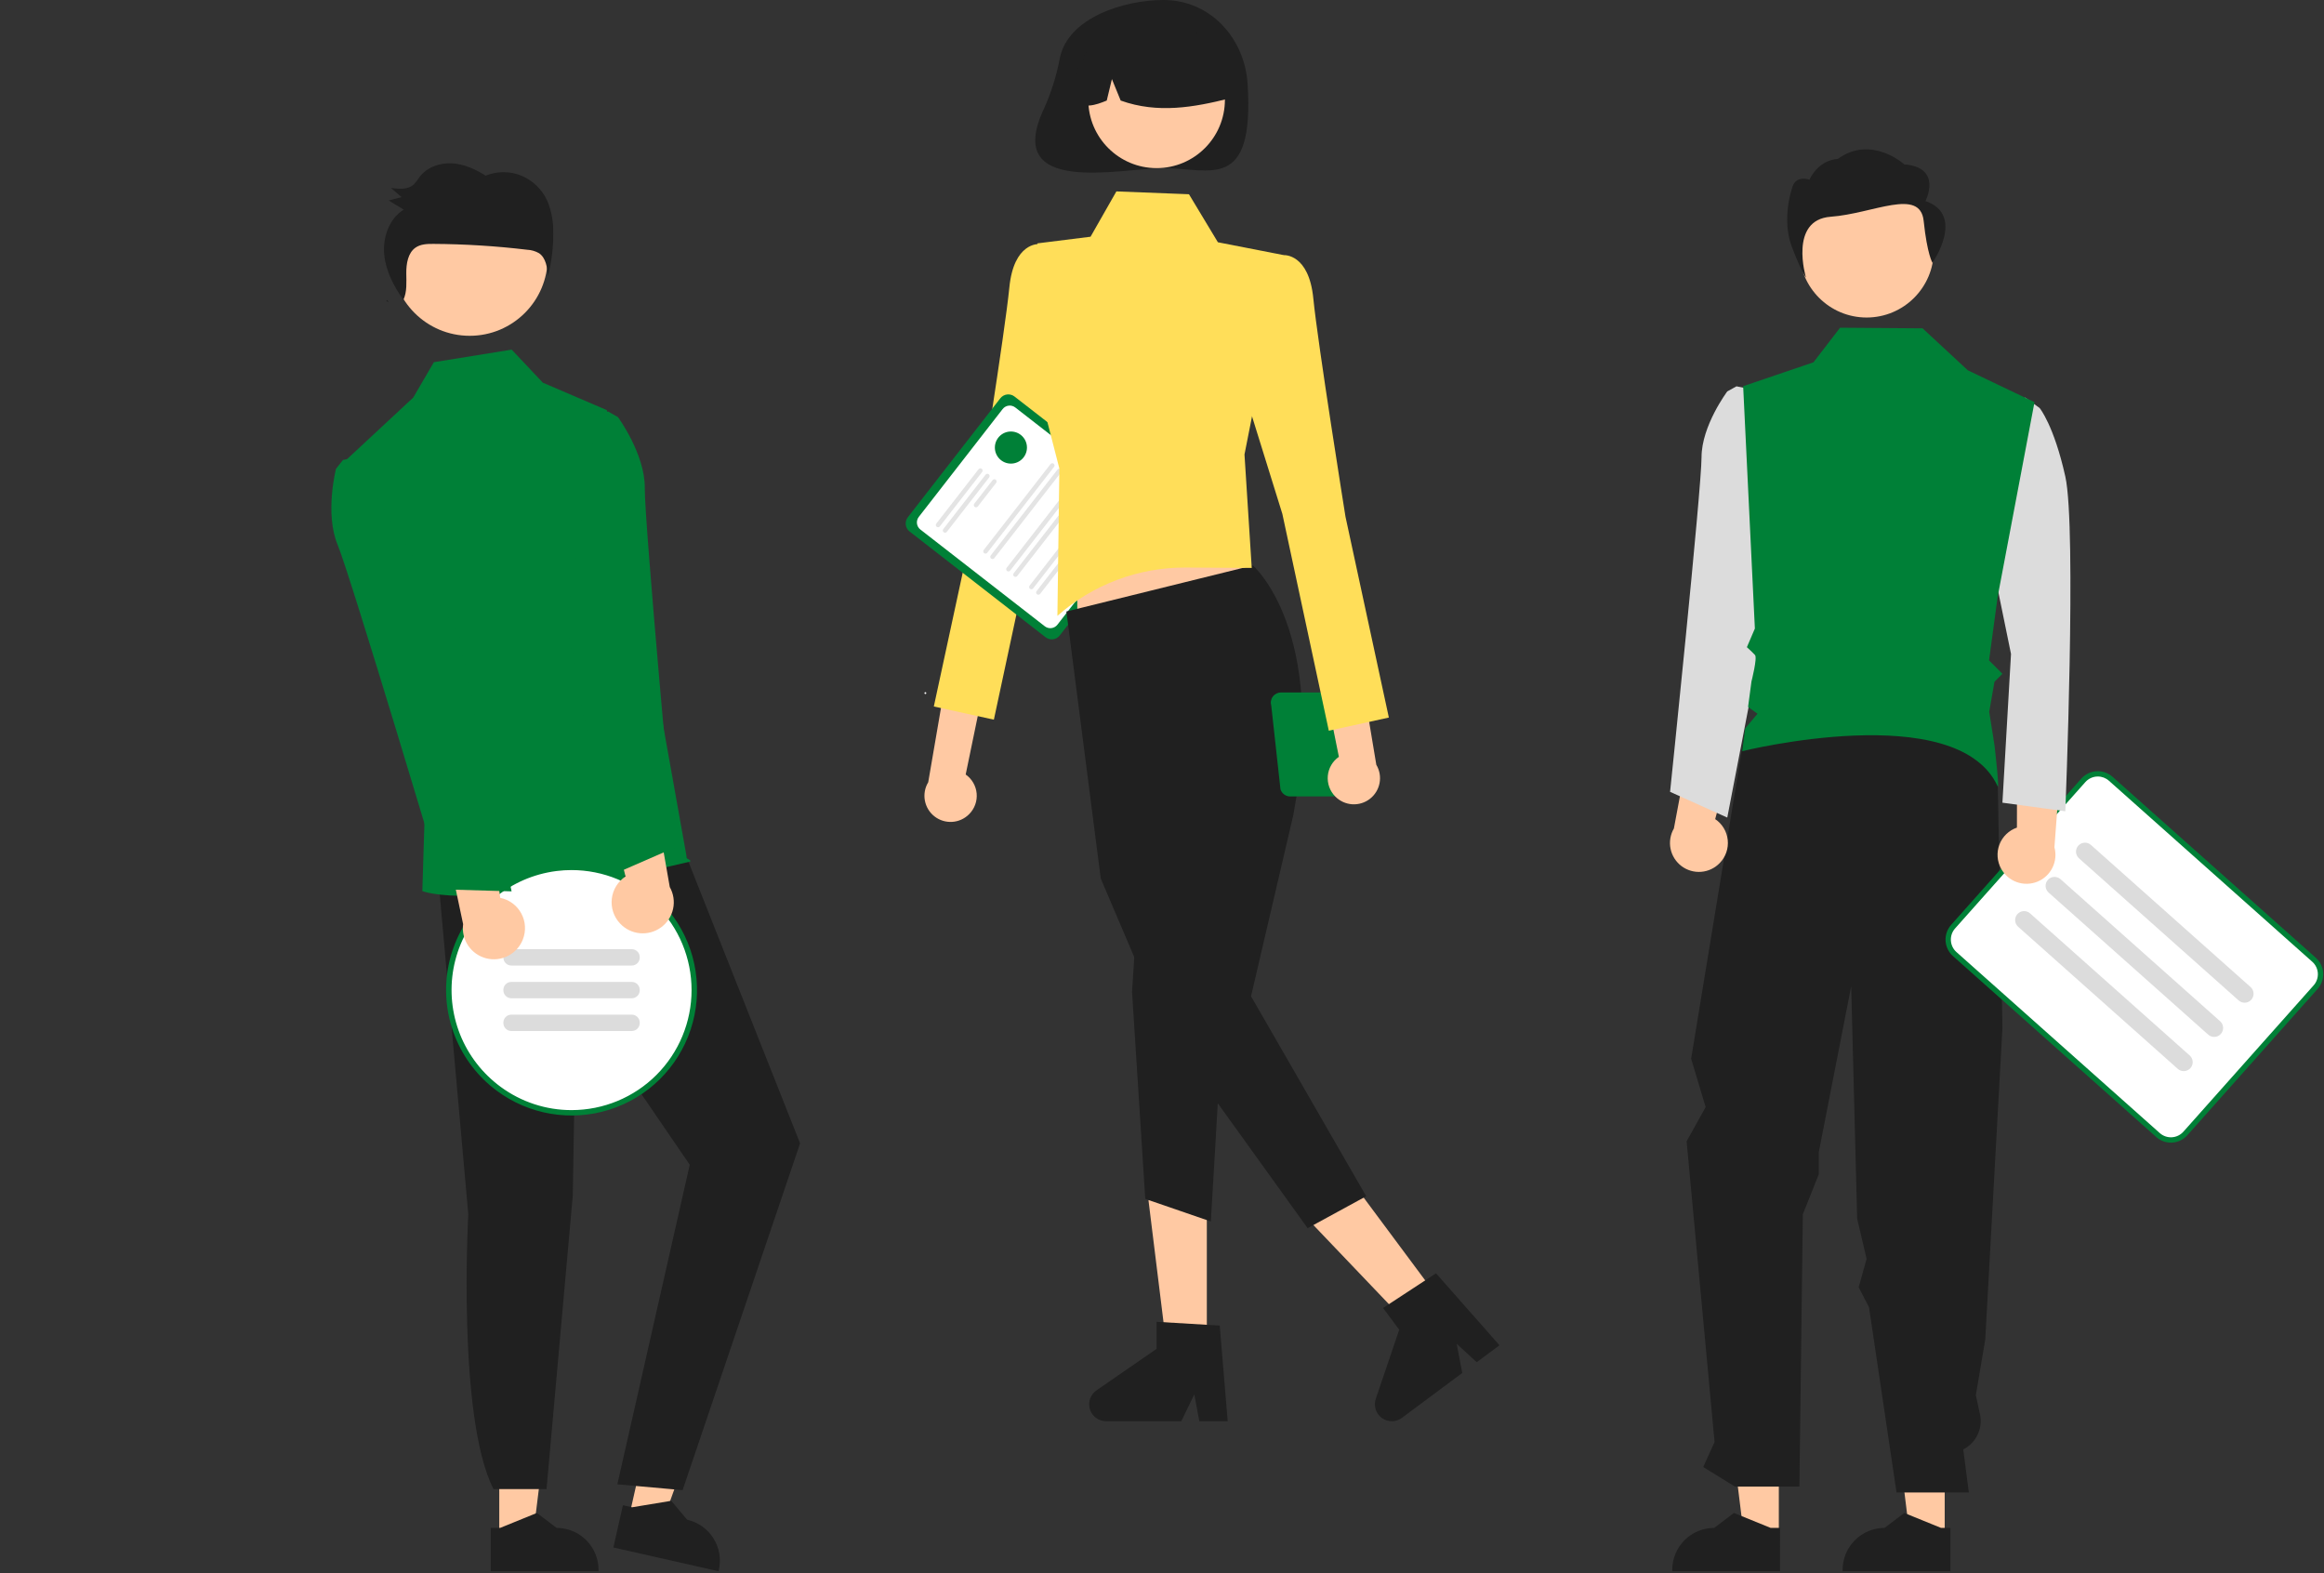<?xml version="1.0" encoding="UTF-8"?> <svg xmlns="http://www.w3.org/2000/svg" width="873" height="591" viewBox="0 0 873 591" fill="none"><rect x="0" y="0" width="873" height="591" fill="#333333" stroke="none"/> <g clip-path="url(#clip0_507_6)"> <path d="M364.038 305.828C365.05 304.822 365.829 303.606 366.319 302.266C366.81 300.926 367.001 299.495 366.879 298.074C366.757 296.652 366.324 295.275 365.612 294.038C364.9 292.802 363.925 291.736 362.757 290.917L378.689 213.811L361.5 219.233L348.682 293.828C347.436 295.882 346.987 298.322 347.42 300.685C347.852 303.048 349.137 305.17 351.03 306.649C352.923 308.128 355.292 308.862 357.69 308.711C360.088 308.559 362.346 307.534 364.038 305.828Z" fill="#FFC9A3"></path> <path d="M400.865 99.719L390.217 91.682C390.217 91.682 380.824 91.017 379.16 107.956C377.497 124.895 367.081 189.906 367.081 189.906L350.788 265.369L373.342 270.319L390.793 188.881L408.262 132.697L400.865 99.719Z" fill="#FFDE59"></path> <path d="M392.753 239.353L341.678 199.639C340.882 199.019 340.365 198.109 340.24 197.108C340.115 196.107 340.391 195.098 341.01 194.301L375.761 149.608C376.381 148.812 377.291 148.295 378.292 148.17C379.292 148.045 380.302 148.322 381.099 148.94L432.174 188.653C432.97 189.273 433.487 190.184 433.612 191.185C433.737 192.185 433.46 193.195 432.842 193.992L398.091 238.685C397.471 239.48 396.561 239.997 395.56 240.123C394.559 240.248 393.55 239.971 392.753 239.353Z" fill="#008037"></path> <path d="M392.472 235.243L345.73 198.899C345.023 198.348 344.564 197.54 344.453 196.651C344.342 195.763 344.588 194.866 345.137 194.159L376.64 153.643C377.19 152.936 377.999 152.477 378.887 152.366C379.776 152.255 380.672 152.501 381.38 153.049L428.122 189.394C428.829 189.945 429.288 190.753 429.399 191.641C429.51 192.53 429.264 193.426 428.715 194.134L397.212 234.65C396.661 235.356 395.853 235.815 394.965 235.927C394.076 236.038 393.18 235.792 392.472 235.243Z" fill="white"></path> <path d="M351.858 197.868C351.681 197.73 351.566 197.528 351.539 197.306C351.511 197.084 351.572 196.86 351.709 196.683L367.602 176.244C367.739 176.067 367.941 175.952 368.164 175.924C368.274 175.91 368.385 175.919 368.492 175.948C368.599 175.977 368.699 176.027 368.787 176.096C368.874 176.164 368.948 176.248 369.002 176.345C369.057 176.441 369.093 176.547 369.106 176.657C369.12 176.767 369.112 176.879 369.083 176.986C369.053 177.093 369.003 177.193 368.935 177.28L353.043 197.72C352.905 197.896 352.703 198.011 352.481 198.039C352.259 198.067 352.035 198.005 351.858 197.868Z" fill="#E4E4E4"></path> <path d="M354.492 199.916C354.315 199.778 354.2 199.576 354.172 199.354C354.145 199.132 354.206 198.908 354.343 198.731L370.236 178.292C370.373 178.115 370.575 178 370.798 177.972C371.02 177.945 371.244 178.006 371.421 178.144C371.598 178.281 371.713 178.483 371.74 178.705C371.768 178.928 371.707 179.152 371.569 179.329L355.677 199.768C355.539 199.944 355.337 200.059 355.115 200.087C354.893 200.115 354.668 200.053 354.492 199.916Z" fill="#E4E4E4"></path> <path d="M366.129 190.385C365.953 190.247 365.838 190.045 365.81 189.823C365.782 189.601 365.844 189.377 365.981 189.2L372.87 180.34C372.938 180.252 373.022 180.179 373.119 180.124C373.215 180.069 373.322 180.033 373.432 180.019C373.542 180.005 373.654 180.013 373.761 180.043C373.868 180.072 373.968 180.122 374.056 180.19C374.143 180.259 374.217 180.343 374.272 180.44C374.326 180.536 374.362 180.643 374.375 180.753C374.389 180.863 374.381 180.975 374.351 181.082C374.322 181.189 374.271 181.289 374.203 181.377L367.314 190.236C367.177 190.413 366.974 190.528 366.752 190.556C366.53 190.583 366.306 190.522 366.129 190.385Z" fill="#E4E4E4"></path> <path d="M369.681 207.771C369.504 207.634 369.389 207.432 369.361 207.21C369.334 206.987 369.395 206.763 369.532 206.586L394.622 174.319C394.69 174.232 394.774 174.159 394.871 174.104C394.967 174.049 395.073 174.014 395.183 174C395.293 173.986 395.405 173.994 395.512 174.023C395.619 174.053 395.719 174.103 395.807 174.171C395.894 174.239 395.967 174.324 396.022 174.42C396.077 174.517 396.112 174.623 396.126 174.733C396.14 174.843 396.132 174.954 396.102 175.061C396.073 175.168 396.023 175.268 395.955 175.356L370.865 207.623C370.728 207.8 370.526 207.914 370.304 207.942C370.082 207.97 369.857 207.909 369.681 207.771Z" fill="#E4E4E4"></path> <path d="M372.315 209.819C372.138 209.682 372.023 209.48 371.995 209.258C371.968 209.035 372.029 208.811 372.166 208.634L397.256 176.367C397.324 176.28 397.408 176.207 397.505 176.152C397.601 176.097 397.707 176.062 397.817 176.048C397.927 176.034 398.039 176.042 398.146 176.071C398.253 176.101 398.353 176.151 398.441 176.219C398.528 176.287 398.601 176.372 398.656 176.468C398.711 176.565 398.746 176.671 398.76 176.781C398.774 176.891 398.766 177.003 398.737 177.109C398.707 177.216 398.657 177.316 398.589 177.404L373.5 209.671C373.362 209.848 373.16 209.962 372.938 209.99C372.716 210.018 372.492 209.957 372.315 209.819Z" fill="#E4E4E4"></path> <path d="M378.294 214.469C378.117 214.331 378.002 214.129 377.975 213.907C377.947 213.685 378.008 213.46 378.145 213.284L403.235 181.016C403.303 180.929 403.388 180.856 403.484 180.801C403.58 180.746 403.687 180.711 403.797 180.697C403.907 180.683 404.018 180.691 404.125 180.721C404.232 180.75 404.332 180.8 404.42 180.868C404.507 180.936 404.581 181.021 404.635 181.117C404.69 181.214 404.726 181.32 404.739 181.43C404.753 181.54 404.745 181.652 404.716 181.759C404.686 181.866 404.636 181.966 404.568 182.053L379.479 214.32C379.341 214.497 379.139 214.612 378.917 214.639C378.695 214.667 378.471 214.606 378.294 214.469Z" fill="#E4E4E4"></path> <path d="M380.928 216.517C380.751 216.379 380.636 216.177 380.609 215.955C380.581 215.733 380.642 215.509 380.779 215.332L405.869 183.064C405.937 182.977 406.022 182.904 406.118 182.849C406.214 182.794 406.321 182.759 406.431 182.745C406.541 182.731 406.652 182.739 406.759 182.769C406.866 182.798 406.966 182.848 407.054 182.916C407.141 182.984 407.215 183.069 407.269 183.165C407.324 183.262 407.36 183.368 407.373 183.478C407.387 183.588 407.379 183.7 407.35 183.807C407.32 183.914 407.27 184.014 407.202 184.101L382.113 216.368C381.975 216.545 381.773 216.66 381.551 216.687C381.329 216.715 381.105 216.654 380.928 216.517Z" fill="#E4E4E4"></path> <path d="M386.907 221.166C386.73 221.028 386.616 220.826 386.588 220.604C386.56 220.382 386.621 220.158 386.759 219.981L411.848 187.714C411.916 187.626 412.001 187.553 412.097 187.498C412.193 187.443 412.3 187.408 412.41 187.394C412.52 187.38 412.631 187.388 412.738 187.418C412.845 187.447 412.945 187.497 413.033 187.565C413.12 187.634 413.194 187.718 413.248 187.815C413.303 187.911 413.339 188.017 413.352 188.127C413.366 188.237 413.358 188.349 413.329 188.456C413.299 188.563 413.249 188.663 413.181 188.75L388.092 221.017C387.954 221.194 387.752 221.309 387.53 221.337C387.308 221.364 387.084 221.303 386.907 221.166Z" fill="#E4E4E4"></path> <path d="M389.541 223.214C389.364 223.076 389.25 222.874 389.222 222.652C389.194 222.43 389.255 222.206 389.393 222.029L414.482 189.762C414.62 189.586 414.822 189.472 415.043 189.444C415.265 189.417 415.489 189.478 415.665 189.616C415.842 189.753 415.957 189.954 415.985 190.176C416.013 190.398 415.952 190.622 415.815 190.798L390.726 223.065C390.588 223.242 390.386 223.357 390.164 223.385C389.942 223.412 389.718 223.351 389.541 223.214Z" fill="#E4E4E4"></path> <path d="M347.608 260.687C347.8 260.687 347.955 260.532 347.955 260.34C347.955 260.149 347.8 259.994 347.608 259.994C347.417 259.994 347.262 260.149 347.262 260.34C347.262 260.532 347.417 260.687 347.608 260.687Z" fill="white"></path> <path d="M398.128 21.796C396.908 28.348 394.909 34.73 392.171 40.806C376.498 73.963 421.133 63.156 437.084 63.156C454.524 63.156 471.21 72.326 468.662 31.578C467.573 14.172 454.524 0 437.084 0C422.187 0 401.243 6.621 398.128 21.796Z" fill="#202020"></path> <path d="M453.34 508.085H438.481L431.41 450.772H453.34V508.085Z" fill="#FFC9A3"></path> <path d="M461.183 533.83H450.527L448.625 523.77L443.753 533.83H415.491C414.137 533.83 412.817 533.397 411.726 532.594C410.635 531.792 409.829 530.661 409.426 529.368C409.023 528.074 409.043 526.686 409.485 525.405C409.927 524.125 410.767 523.019 411.881 522.249L434.451 506.662V496.491L458.189 497.908L461.183 533.83Z" fill="#202020"></path> <path d="M541.617 489.333L529.693 498.2L489.82 456.429L507.418 443.342L541.617 489.333Z" fill="#FFC9A3"></path> <path d="M563.273 505.312L554.722 511.671L547.192 504.733L549.287 515.713L526.608 532.577C525.521 533.386 524.204 533.825 522.849 533.832C521.494 533.839 520.173 533.413 519.078 532.616C517.982 531.818 517.171 530.692 516.761 529.401C516.351 528.109 516.365 526.721 516.8 525.438L525.61 499.463L519.541 491.301L539.436 478.273L563.273 505.312Z" fill="#202020"></path> <path d="M404.675 244.313L475.21 233.327L461.183 191.129H404.675V244.313Z" fill="#FFC9A3"></path> <path d="M470.639 212.382C470.639 212.382 498.832 236.739 485.824 306.175L469.944 374.211L513.21 449.327L491.21 461.327L437.892 387.221L413.494 329.991L400.589 229.69L470.639 212.382Z" fill="#202020"></path> <path d="M426.942 346.301L425.246 372.562L430.21 450.327L454.854 458.812L459.521 379.134L426.942 346.301Z" fill="#202020"></path> <path d="M419.365 71.896L446.63 72.959L457.497 90.997L482.289 95.837L467.488 170.71L470.21 213.327L445.524 213.176C427.733 213.068 410.529 219.531 397.21 231.327L397.949 176.007L387.33 134.711L389.717 91.41L409.661 88.917L419.365 71.896Z" fill="#FFDE59"></path> <path d="M434.471 63.148C448.643 63.148 460.131 51.659 460.131 37.487C460.131 23.315 448.643 11.827 434.471 11.827C420.299 11.827 408.81 23.315 408.81 37.487C408.81 51.659 420.299 63.148 434.471 63.148Z" fill="#FFC9A3"></path> <path d="M417.045 11.33C421.541 8.589 426.692 7.106 431.957 7.036C437.223 6.967 442.411 8.314 446.978 10.935C451.545 13.557 455.324 17.358 457.92 21.94C460.516 26.522 461.832 31.717 461.733 36.983C448.658 40.265 434.921 42.778 420.977 37.768L417.684 29.709L415.743 37.774C411.496 39.51 407.239 40.978 402.981 37.757C402.808 32.507 404.015 27.302 406.483 22.665C408.951 18.027 412.593 14.119 417.045 11.33Z" fill="#202020"></path> <path d="M477.543 265.061L481.002 296.454C481.243 297.237 481.728 297.923 482.387 298.41C483.047 298.896 483.845 299.159 484.664 299.159H500.609C501.429 299.159 502.227 298.897 502.886 298.41C503.545 297.923 504.031 297.237 504.272 296.454L507.137 272.393C507.964 272.799 508.876 273.002 509.796 272.987C510.717 272.971 511.621 272.737 512.434 272.304C513.247 271.871 513.946 271.252 514.473 270.496C514.999 269.741 515.339 268.871 515.464 267.958C515.589 267.046 515.496 266.117 515.192 265.247C514.888 264.378 514.382 263.593 513.716 262.957C513.049 262.321 512.241 261.853 511.358 261.59C510.476 261.328 509.543 261.278 508.638 261.446C508.28 261.024 507.835 260.685 507.333 260.453C506.83 260.221 506.284 260.101 505.73 260.102H481.205C480.606 260.102 480.014 260.243 479.479 260.513C478.944 260.783 478.479 261.175 478.123 261.658C477.767 262.14 477.528 262.699 477.428 263.291C477.327 263.882 477.366 264.488 477.543 265.061ZM507.638 270.766L509.393 265.061C509.596 264.403 509.616 263.702 509.451 263.033C509.526 263.029 509.596 263.011 509.672 263.011C510.774 263.011 511.831 263.449 512.61 264.228C513.389 265.007 513.827 266.064 513.827 267.166C513.827 268.268 513.389 269.325 512.61 270.104C511.831 270.883 510.774 271.321 509.672 271.321C508.957 271.316 508.256 271.125 507.638 270.766Z" fill="#008037"></path> <path d="M501.587 299.181C500.58 298.169 499.808 296.949 499.324 295.607C498.84 294.265 498.656 292.833 498.786 291.412C498.915 289.991 499.354 288.615 500.073 287.382C500.791 286.15 501.771 285.089 502.944 284.276L487.404 207.09L504.565 212.6L517.004 287.258C518.239 289.319 518.676 291.761 518.231 294.121C517.786 296.482 516.491 298.598 514.591 300.067C512.69 301.537 510.317 302.258 507.92 302.095C505.523 301.932 503.27 300.895 501.587 299.181Z" fill="#FFC9A3"></path> <path d="M471.641 103.874L482.289 95.837C482.289 95.837 491.681 95.172 493.345 112.111C495.009 129.049 505.424 194.061 505.424 194.061L521.717 269.524L499.164 274.474L481.713 193.036L464.244 136.852L471.641 103.874Z" fill="#FFDE59"></path> <path d="M379.745 174.137C383.074 174.137 385.772 171.439 385.772 168.11C385.772 164.781 383.074 162.083 379.745 162.083C376.416 162.083 373.718 164.781 373.718 168.11C373.718 171.439 376.416 174.137 379.745 174.137Z" fill="#008037"></path> <path d="M187.545 578.006L200.106 578.005L206.082 529.556L187.543 529.557L187.545 578.006Z" fill="#FFC9A3"></path> <path d="M184.341 573.905L187.877 573.904L201.68 568.291L209.078 573.904C213.259 573.904 217.269 575.565 220.226 578.521C223.182 581.477 224.843 585.487 224.843 589.668V590.18L184.342 590.182L184.341 573.905Z" fill="#202020"></path> <path d="M236.221 570.09L248.474 572.857L264.975 526.914L246.891 522.831L236.221 570.09Z" fill="#FFC9A3"></path> <path d="M233.999 565.384L237.448 566.163L252.149 563.728L258.129 570.832L258.13 570.832C262.208 571.754 265.753 574.257 267.986 577.792C270.218 581.327 270.955 585.604 270.034 589.682L269.922 590.182L230.414 581.261L233.999 565.384Z" fill="#202020"></path> <path d="M164.55 328.79L175.908 456.05C175.908 456.05 171.652 532.451 185.385 559.336H205.302L215.163 449.073L216.402 375.064L259.101 437.502L231.904 557.533L256.417 559.724L300.55 429.463L252.064 307.178L164.55 328.79Z" fill="#202020"></path> <path d="M176.446 126.132C192.624 126.132 205.739 113.017 205.739 96.839C205.739 80.661 192.624 67.546 176.446 67.546C160.268 67.546 147.153 80.661 147.153 96.839C147.153 113.017 160.268 126.132 176.446 126.132Z" fill="#FFC9A3"></path> <path d="M227.94 154.046L203.909 143.735L192.21 131.327L162.985 136.04L155.231 149.335L130.13 172.675L159.539 305.649L158.648 334.691C158.648 334.691 177.471 343.165 259.101 323.655C260.08 323.421 258.031 322.397 258.031 322.397L227.94 154.046Z" fill="#008037"></path> <path d="M145.986 113.46C145.781 113.182 145.579 112.901 145.379 112.617C145.299 112.788 145.235 112.963 145.143 113.129L145.986 113.46Z" fill="#202020"></path> <path d="M205.585 75.412C203.626 71.147 200.135 67.774 195.805 65.964C191.512 64.233 186.715 64.237 182.426 65.976C178.553 63.529 174.25 61.589 169.719 61.349C165.187 61.109 160.396 62.79 157.604 66.491C156.98 67.467 156.272 68.388 155.487 69.24C153.242 71.319 149.831 71.019 146.847 70.594C148.186 71.741 149.524 72.888 150.863 74.035C149.243 74.458 147.623 74.882 146.003 75.305C147.894 76.451 149.784 77.598 151.674 78.744C146.186 82.038 143.692 89.228 144.351 95.758C144.974 101.94 147.959 107.593 151.527 112.617C152.95 109.614 152.643 106.02 152.62 102.637C152.595 99.063 153.227 95.004 156.092 93.007C158.024 91.659 160.508 91.599 162.838 91.612C174.59 91.676 186.328 92.409 197.997 93.807C199.58 93.875 201.124 94.323 202.498 95.112C205.079 96.873 205.582 100.506 205.841 103.693C207.204 98.43 207.871 93.012 207.825 87.576C207.94 83.409 207.177 79.264 205.585 75.412Z" fill="#202020"></path> <path d="M214.704 418C240.168 418 260.81 397.358 260.81 371.895C260.81 346.432 240.168 325.79 214.704 325.79C189.241 325.79 168.599 346.432 168.599 371.895C168.599 397.358 189.241 418 214.704 418Z" fill="white"></path> <path d="M214.704 324.765C212.334 324.765 209.968 324.944 207.625 325.298C206.426 325.472 205.258 325.698 204.1 325.974C195.595 327.935 187.801 332.22 181.589 338.352C175.377 344.484 170.991 352.221 168.92 360.7C166.849 369.18 167.175 378.068 169.861 386.373C172.547 394.678 177.488 402.073 184.132 407.734C184.921 408.4 185.72 409.045 186.55 409.66C192.531 414.12 199.486 417.095 206.842 418.342C214.198 419.588 221.745 419.07 228.862 416.83C235.979 414.59 242.462 410.692 247.778 405.457C253.093 400.222 257.09 393.799 259.439 386.717C261.787 379.636 262.421 372.097 261.287 364.723C260.153 357.349 257.284 350.349 252.916 344.3C248.548 338.251 242.806 333.326 236.163 329.93C229.52 326.534 222.165 324.764 214.704 324.765ZM214.704 416.975C205.119 416.986 195.782 413.923 188.066 408.236C187.226 407.621 186.417 406.986 185.628 406.31C179.154 400.849 174.351 393.675 171.769 385.609C169.187 377.543 168.93 368.913 171.029 360.708C173.127 352.503 177.496 345.056 183.634 339.221C189.771 333.385 197.429 329.398 205.73 327.716C206.877 327.48 208.024 327.296 209.192 327.152C211.021 326.926 212.862 326.813 214.704 326.814C226.661 326.814 238.127 331.564 246.581 340.018C255.036 348.472 259.785 359.939 259.785 371.895C259.785 383.851 255.036 395.317 246.581 403.772C238.127 412.226 226.661 416.975 214.704 416.975Z" fill="#008037"></path> <path d="M192.09 362.674H237.318C238.975 362.674 240.318 361.331 240.318 359.674V359.526C240.318 357.87 238.975 356.526 237.318 356.526H192.09C190.434 356.526 189.09 357.87 189.09 359.526V359.674C189.09 361.331 190.434 362.674 192.09 362.674Z" fill="#DCDCDC"></path> <path d="M192.09 374.969H237.318C238.975 374.969 240.318 373.625 240.318 371.969V371.821C240.318 370.164 238.975 368.821 237.318 368.821H192.09C190.434 368.821 189.09 370.164 189.09 371.821V371.969C189.09 373.625 190.434 374.969 192.09 374.969Z" fill="#DCDCDC"></path> <path d="M192.09 387.263H237.318C238.975 387.263 240.318 385.92 240.318 384.263V384.116C240.318 382.459 238.975 381.116 237.318 381.116H192.09C190.434 381.116 189.09 382.459 189.09 384.116V384.263C189.09 385.92 190.434 387.263 192.09 387.263Z" fill="#DCDCDC"></path> <path d="M730.52 576.442L717.349 576.441L711.083 525.639L730.522 525.64L730.52 576.442Z" fill="#FFC9A3"></path> <path d="M668.209 576.442L655.039 576.441L648.773 525.639L668.212 525.64L668.209 576.442Z" fill="#FFC9A3"></path> <path d="M668.673 590.182L628.172 590.18V589.668C628.172 585.487 629.833 581.477 632.789 578.521C635.746 575.565 639.755 573.904 643.936 573.904H643.937L651.335 568.291L665.138 573.904L668.674 573.905L668.673 590.182Z" fill="#202020"></path> <path d="M732.673 590.182L692.172 590.18V589.668C692.172 585.487 693.833 581.477 696.789 578.521C699.746 575.565 703.755 573.904 707.936 573.904H707.937L715.335 568.291L729.138 573.904L732.674 573.905L732.673 590.182Z" fill="#202020"></path> <path d="M655.29 275.779L635.273 397.663L640.721 415.826L633.572 428.689L644.07 541.659L639.809 551.041L651.714 558.383H675.94L677.226 456.11L683.21 441.094V432.819L695.392 370.455L697.635 457.792L701.179 472.831L698.202 483.539L702.092 491.041L712.423 560.612H739.588L737.487 544.426C739.853 543.228 741.754 541.278 742.891 538.881C744.028 536.485 744.336 533.779 743.768 531.189L742.21 524.094L745.755 503.118L752.21 386.094L750.39 291.671L718.612 267.371L655.29 275.779Z" fill="#202020"></path> <path d="M701.179 119.265C715.118 119.265 726.418 107.965 726.418 94.026C726.418 80.087 715.118 68.787 701.179 68.787C687.24 68.787 675.94 80.087 675.94 94.026C675.94 107.965 687.24 119.265 701.179 119.265Z" fill="#FFC9A3"></path> <path d="M646.035 324.146C647.134 323.011 647.97 321.649 648.485 320.156C649 318.663 649.181 317.075 649.016 315.505C648.851 313.934 648.344 312.419 647.53 311.065C646.716 309.712 645.615 308.553 644.305 307.671L654.12 270.557L635.211 276.917L628.79 311.186C627.454 313.486 627.008 316.195 627.536 318.801C628.065 321.407 629.531 323.728 631.656 325.326C633.782 326.923 636.42 327.686 639.07 327.468C641.72 327.251 644.198 326.069 646.035 324.146Z" fill="#FFC9A3"></path> <path d="M656.364 145.951L652.305 145.109L648.844 147.025C648.844 147.025 639.175 159.917 639.175 171.735C639.175 183.552 627.357 297.43 627.357 297.43L648.844 307.098L666.033 217.93L656.364 145.951Z" fill="#DCDCDC"></path> <path d="M723.281 75.521C723.281 75.521 729.882 62.902 715.36 61.755C715.36 61.755 702.979 50.524 690.36 59.702C690.36 59.702 683.476 59.702 679.712 67.491C679.712 67.491 674.299 65.438 673.109 70.933C673.109 70.933 669.148 82.405 673.109 92.73C677.07 103.055 678.386 104.202 678.386 104.202C678.386 104.202 671.877 82.555 687.721 81.408C703.565 80.261 721.295 70.359 722.616 82.978C723.936 95.598 725.923 98.707 725.923 98.707C725.923 98.707 738.465 80.684 723.281 75.521Z" fill="#202020"></path> <path d="M815.477 428.689C813.572 428.692 811.733 427.99 810.314 426.719L733.933 358.728C732.394 357.355 731.463 355.427 731.343 353.368C731.223 351.309 731.925 349.286 733.295 347.744L782.225 292.776C783.598 291.237 785.526 290.305 787.586 290.185C789.645 290.065 791.668 290.768 793.21 292.137L869.591 360.13C871.133 361.502 872.066 363.429 872.185 365.489C872.305 367.549 871.601 369.572 870.23 371.113L821.299 426.081C820.622 426.846 819.799 427.47 818.879 427.915C817.959 428.361 816.959 428.619 815.939 428.676C815.784 428.685 815.631 428.689 815.477 428.689Z" fill="white"></path> <path d="M815.476 429.189C813.449 429.192 811.492 428.446 809.982 427.094L733.601 359.102C731.963 357.641 730.971 355.589 730.844 353.397C730.717 351.205 731.464 349.053 732.922 347.411L781.852 292.443C783.314 290.805 785.365 289.814 787.557 289.687C789.748 289.559 791.901 290.306 793.543 291.763L869.924 359.756C871.564 361.216 872.557 363.268 872.684 365.46C872.812 367.653 872.063 369.806 870.603 371.446L821.673 426.414C820.951 427.228 820.076 427.892 819.097 428.366C818.118 428.84 817.054 429.115 815.968 429.176C815.803 429.184 815.64 429.189 815.476 429.189ZM788.04 291.671C787.154 291.669 786.277 291.856 785.467 292.218C784.658 292.581 783.935 293.111 783.346 293.773L734.416 348.741C733.31 349.986 732.743 351.619 732.84 353.281C732.936 354.944 733.688 356.5 734.931 357.608L811.312 425.599C811.928 426.148 812.646 426.57 813.425 426.841C814.204 427.112 815.029 427.226 815.852 427.178C816.675 427.131 817.481 426.921 818.224 426.562C818.966 426.202 819.63 425.7 820.178 425.084L869.109 370.116C870.217 368.872 870.784 367.239 870.688 365.576C870.591 363.914 869.838 362.357 868.594 361.25L792.213 293.258C791.064 292.234 789.579 291.669 788.04 291.671Z" fill="#008037"></path> <path d="M843.175 376.632C842.35 376.633 841.553 376.33 840.938 375.781L780.982 322.41C780.65 322.116 780.379 321.76 780.185 321.362C779.991 320.964 779.878 320.531 779.851 320.089C779.825 319.647 779.886 319.203 780.031 318.785C780.176 318.366 780.403 317.98 780.697 317.65C780.992 317.319 781.349 317.049 781.748 316.856C782.147 316.664 782.58 316.552 783.022 316.527C783.465 316.502 783.907 316.564 784.326 316.711C784.744 316.857 785.129 317.085 785.459 317.381L845.415 370.752C845.925 371.206 846.285 371.804 846.447 372.467C846.609 373.13 846.566 373.827 846.323 374.465C846.08 375.102 845.649 375.651 845.086 376.038C844.524 376.425 843.857 376.632 843.175 376.632Z" fill="#DCDCDC"></path> <path d="M831.738 389.478C830.914 389.48 830.117 389.177 829.502 388.628L769.546 335.257C769.215 334.963 768.946 334.607 768.754 334.209C768.561 333.811 768.449 333.379 768.423 332.937C768.398 332.496 768.459 332.054 768.605 331.637C768.75 331.219 768.976 330.834 769.27 330.504C769.564 330.174 769.92 329.905 770.318 329.712C770.716 329.52 771.148 329.407 771.589 329.382C772.031 329.356 772.473 329.418 772.89 329.563C773.308 329.708 773.693 329.934 774.023 330.228L833.979 383.599C834.489 384.053 834.849 384.651 835.011 385.314C835.173 385.977 835.13 386.674 834.887 387.312C834.644 387.95 834.213 388.499 833.65 388.886C833.088 389.272 832.421 389.479 831.738 389.478Z" fill="#DCDCDC"></path> <path d="M820.302 402.327C819.477 402.328 818.681 402.025 818.065 401.475L758.109 348.105C757.778 347.811 757.508 347.455 757.315 347.057C757.122 346.659 757.009 346.227 756.984 345.785C756.958 345.343 757.019 344.901 757.164 344.483C757.31 344.065 757.536 343.68 757.83 343.349C758.124 343.019 758.481 342.75 758.879 342.557C759.277 342.364 759.71 342.252 760.151 342.227C760.593 342.201 761.036 342.263 761.453 342.409C761.871 342.555 762.256 342.781 762.586 343.076L822.542 396.447C823.052 396.901 823.412 397.499 823.574 398.162C823.737 398.825 823.693 399.522 823.45 400.16C823.207 400.797 822.776 401.346 822.214 401.734C821.652 402.121 820.985 402.328 820.302 402.327Z" fill="#DCDCDC"></path> <path d="M751.737 326.336C750.968 324.957 750.51 323.426 750.397 321.851C750.283 320.276 750.516 318.695 751.08 317.219C751.643 315.744 752.523 314.41 753.658 313.311C754.793 312.213 756.155 311.377 757.648 310.862L757.713 272.471L774.348 283.482L771.736 318.25C772.436 320.815 772.169 323.548 770.989 325.931C769.808 328.313 767.794 330.179 765.329 331.176C762.863 332.173 760.118 332.231 757.613 331.339C755.108 330.447 753.018 328.667 751.737 326.336Z" fill="#FFC9A3"></path> <path d="M753.275 156.471L760.707 149.308L766.167 153.248C766.167 153.248 771.538 159.694 775.836 179.032C780.133 198.37 775.836 304.727 775.836 304.727L752.201 301.504L755.424 245.639L745.755 198.37L753.275 156.471Z" fill="#DCDCDC"></path> <path d="M764.25 151.055L739.21 139.094L722.21 123.326L691.21 123.094L681.21 136.094L654.81 145.062L659.21 236.094L656.21 243.094C656.21 243.094 658.3 244.983 659.255 246.039C660.21 247.094 657.936 255.935 657.936 255.935L656.653 265.553L660.21 268.095L655.586 273.557L654.438 282.166C654.438 282.166 735.153 262.105 750.404 295.339C751.21 297.095 749.226 279.934 749.226 279.934L747.242 267.371L749.21 256.095L752.21 253.095L747.179 248.063L750.404 224.189L764.25 151.055Z" fill="#008037"></path> <path d="M196.41 352.866C197.031 351.288 197.299 349.593 197.195 347.901C197.09 346.208 196.616 344.559 195.805 343.07C194.994 341.58 193.867 340.287 192.502 339.28C191.137 338.274 189.569 337.579 187.906 337.244L182.344 296.4L166.216 310.498L173.971 347.122C173.594 349.953 174.268 352.823 175.866 355.189C177.463 357.555 179.873 359.253 182.639 359.961C185.405 360.669 188.335 360.338 190.873 359.03C193.411 357.722 195.381 355.529 196.41 352.866Z" fill="#FFC9A3"></path> <path d="M133.225 171.929L128.853 172.766L126.211 176.093C126.211 176.093 121.936 192.859 126.806 204.576C131.675 216.293 166.882 334.073 166.882 334.073L192.17 334.806L172.471 239.312L133.225 171.929Z" fill="#008037"></path> <path d="M232.917 346.875C231.752 345.642 230.871 344.17 230.337 342.56C229.803 340.951 229.628 339.244 229.825 337.559C230.022 335.875 230.586 334.254 231.477 332.812C232.368 331.369 233.564 330.139 234.982 329.209L224.915 289.236L245.135 296.304L251.596 333.179C253.001 335.664 253.445 338.579 252.845 341.37C252.245 344.161 250.642 346.635 248.339 348.323C246.037 350.012 243.195 350.797 240.353 350.53C237.51 350.262 234.864 348.962 232.917 346.875Z" fill="#FFC9A3"></path> <path d="M224.082 155.426L228.45 154.573L232.142 156.674C232.142 156.674 242.36 170.638 242.211 183.326C242.061 196.013 253.308 318.427 253.308 318.427L230.117 328.536L212.79 232.584L224.082 155.426Z" fill="#008037"></path> </g> <defs> <clipPath id="clip0_507_6"> <rect width="872.699" height="590.182" fill="white"></rect> </clipPath> </defs> </svg> 